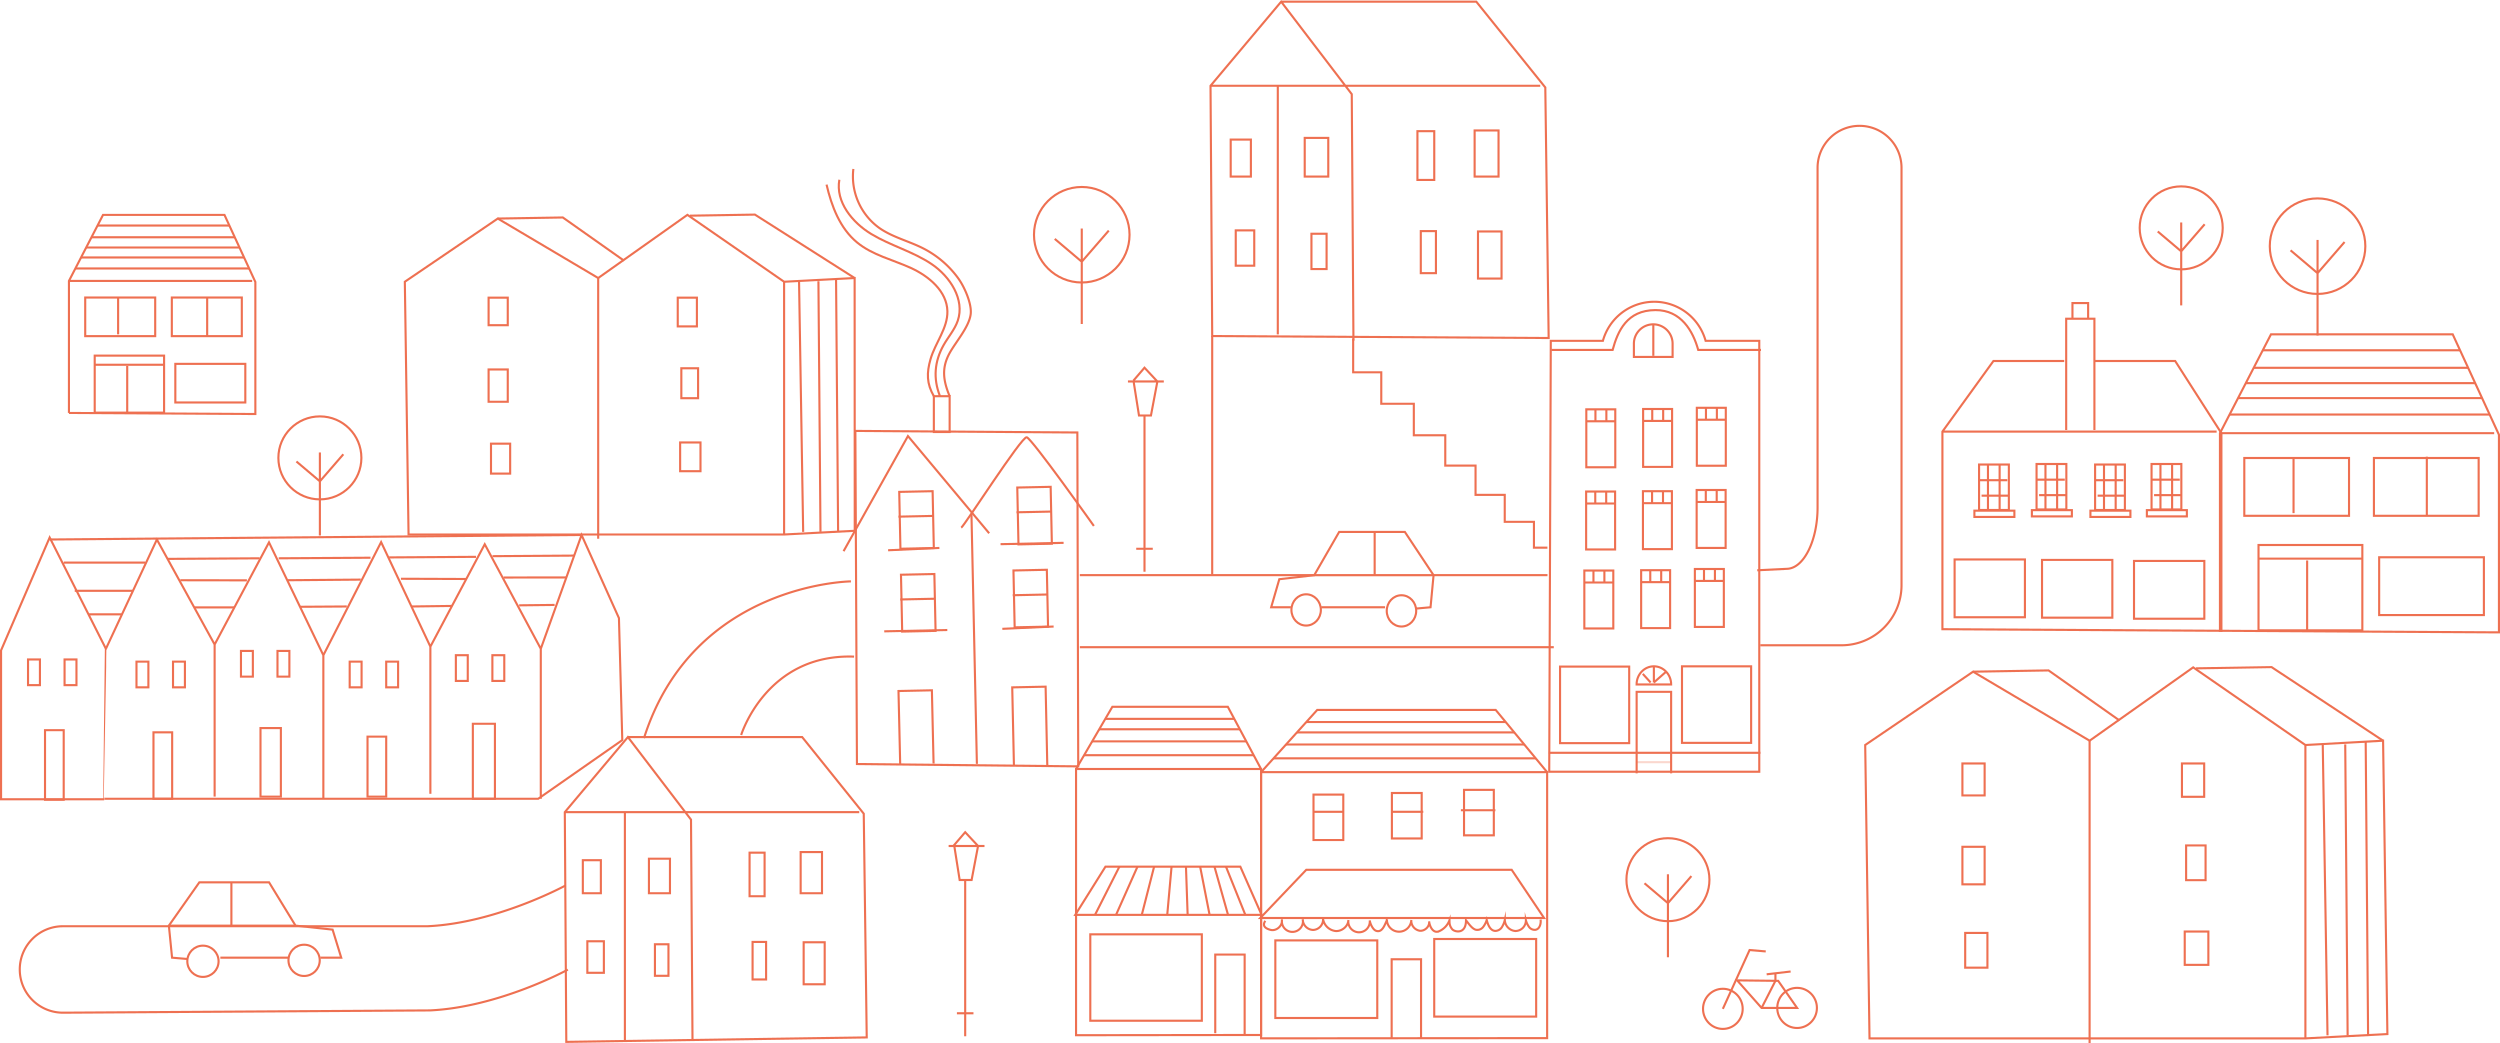 <svg xmlns="http://www.w3.org/2000/svg" viewBox="0 0 1679.29 700.79"><defs><style>.cls-1{fill:none;stroke:#ee7051;stroke-miterlimit:10;stroke-width:1.42px}</style><clipPath id="clip-path"><path class="cls-1" d="M722.8 516.56l24.39-41.8h77.55l22.34 41.8"/></clipPath><clipPath id="clip-path-2"><path class="cls-1" d="M722.27 614.53l20.28-32.37h90.6l14.28 32.37z"/></clipPath><clipPath id="clip-path-3"><path class="cls-1" d="M847.09 518.67l37.71-41.8h119.88l34.56 41.8"/></clipPath><clipPath id="clip-path-4"><path class="cls-1" d="M1491.18 423.7V290.96l34.27-66.37h122.08l31.05 67.44v132.74l-187.4-1.07z"/></clipPath><clipPath id="clip-path-5"><path class="cls-1" d="M46.31 277.39V188.7l22.9-44.35h81.57l20.75 45.06v88.69l-125.22-.71z"/></clipPath></defs><g style="isolation:isolate"><g id="Layer_2" data-name="Layer 2"><path class="cls-1" d="M415.75 415.19l-25.1-55.83-27.39 76.44-37.65-70.22-36.52 68.78L256 364.14l-38.8 76-36.51-75.83-36.52 68.63-38.79-70.53-34.24 73.39S70 530.79 70 536.55h291.51L418 497.13zM144.17 432.92v102.19M217.2 440.12v96.43M289.09 434.36v98.85M363.26 435.8v100.75M33.36 362.39l357.29-3.03"/><path class="cls-1" d="M103.09 491.93h12.55v44.62h-12.55zM174.98 489.05h13.69v46.06h-13.69zM246.87 494.81h12.55v40.3h-12.55zM317.62 486.17h14.83v50.38h-14.83zM91.68 444.43h7.99v17.27h-7.99zM116.22 444.43h7.99v17.27h-7.99zM234.89 444.43h7.99v17.27h-7.99zM259.42 444.43h7.99v17.27h-7.99zM161.86 437.24h7.99v17.27h-7.99zM186.39 437.24h7.99v17.27h-7.99zM306.21 440.12h7.99v17.27h-7.99zM330.74 440.12h7.99v17.27h-7.99zM112.72 375.41l61.67-.39M121.12 389.75l44.72.07M130.65 408.01h26.55M187.21 375.02l61.67-.39M193.3 389.75l49-.42M201.52 407.59l31.41-.21M261.38 374.42l58.37-.38M269.32 388.76l43.85.16M276.67 407.38l26.81-.36M330.8 373.59l54.88-.38M338.27 387.93l42.32-.05M348.73 406.61l23.8-.27M71.14 435.8l-37.78-74.75L.71 436.86v100.02H70M42.84 377.9h54.77M50.21 396.85h38.97M59.69 412.64h22.12"/><path class="cls-1" d="M30.24 490.46h12.55v46.72H30.24zM18.83 442.96h7.99v17.27h-7.99zM43.37 442.96h7.99v17.27h-7.99zM465.16 698.41l-1-147.84-42.39-55.47-42.38 50.43s1 151.3 1 154.32l201.8-3-2-150.29-41.37-51.46H421.77M379.39 545.53h197.77M419.75 545v153.89"/><path class="cls-1" d="M391.5 577.81h12.11V600H391.5zM435.9 576.8h14.13V600H435.9zM394.53 632.27h11.1v21.18h-11.1zM439.93 634.29h9.08v21.18h-9.08zM503.5 572.76h10.09v29.25H503.5zM537.81 572.33h14.34V600h-14.34zM505.52 632.71h9.08v25.22h-9.08zM539.83 632.92h14.13v28.24h-14.13z"/><g clip-path="url(#clip-path)"><path class="cls-1" d="M732.09 482.89h114.99M727.45 489.86h114.99M729.51 497.99h137.32M723.96 507.27h137.32"/></g><path class="cls-1" d="M722.8 516.56l24.39-41.8h77.55l22.34 41.8M847.08 695.21V516.56H722.8v178.81l124.28-.16z"/><g clip-path="url(#clip-path-2)"><path class="cls-1" d="M754.64 576.78l-22.66 44.76M765.97 577.86l-19.42 43.68M777.3 574.08l-12.41 48.54M787.38 577.4l-4.15 46.3M796.5 578.4l1.61 46.38M803.73 569.77l10.25 52.31M812.9 571.93l14.57 51.77M814.55 559.86l28.02 69.77"/></g><path class="cls-1" d="M722.27 614.53l20.28-32.37h90.6l14.28 32.37zM732.37 627.59h74.92v58.05h-74.92zM816.3 694.03V641.2h19.75v53.36"/><ellipse class="cls-1" cx="214.87" cy="307.57" rx="27.88" ry="27.87"/><path class="cls-1" d="M214.87 303.93v55.74M199.11 309.99l15.76 13.33 15.76-18.18"/><ellipse class="cls-1" cx="1465.15" cy="153.07" rx="27.88" ry="27.87"/><path class="cls-1" d="M1465.15 149.43v55.73M1449.39 155.49l15.76 13.33 15.75-18.18M575.62 513.21l-1.06-223.76 149.11 1.06.59 224.27-148.64-1.57z"/><path class="cls-1" d="M566.64 370.25l43.24-77.34 54.56 65.3"/><path class="cls-1" d="M645.67 354.46c2.45-1.72 40.66-61.5 44-60.74s45.1 59.57 45.1 59.57"/><path class="cls-1" transform="rotate(-1.21 615.72 349.355)" d="M604.43 330.17h22.43v38.2h-22.43z"/><path class="cls-1" d="M603.55 347.04l23.25-.49M596.55 369.62l34.45-1.56"/><path class="cls-1" transform="rotate(-1.21 694.834 346.402)" d="M683.72 327.25h22.43v38.2h-22.43z"/><path class="cls-1" d="M682.84 344.12l23.26-.49M672.08 365.53l42.36-.9"/><path class="cls-1" transform="rotate(-1.21 617.029 404.775)" d="M605.6 385.81h22.43v38.2H605.6z"/><path class="cls-1" d="M604.72 402.67l23.26-.49M593.96 424.08l42.36-.89"/><path class="cls-1" transform="rotate(-1.21 692.35 402.255)" d="M681.16 382.96h22.43v38.2h-22.43z"/><path class="cls-1" d="M680.28 399.83l23.26-.49M673.28 422.4l34.45-1.55M652.54 345.17l3.65 167.93M604.67 513.36l-1.14-49.19 22.43-.48 1.14 49.19M681.07 514.1l-1.14-52.38 22.42-.47 1.15 53.97"/><ellipse class="cls-1" cx="1120.38" cy="590.9" rx="27.88" ry="27.87"/><path class="cls-1" d="M1120.38 587.26V643M1104.63 593.32l15.75 13.33 15.76-18.17M1255.78 697.5l-2.9-197.06 72.47-49.26 78.27 46.36 69.58-49.26 75.37 52.16V697.5h-292.79zM1548.57 697.5l55.08-2.9-2.9-197.06-52.18 2.9"/><path class="cls-1" d="M1325.35 451.18l50.7-.85 47.6 33.59M1475.12 448.94l50.7-.85 74.93 49.45M1320.05 626.67h14.93V650h-14.93zM1318.18 568.82h14.93v25.19h-14.93zM1318.18 512.84h14.93v21.46h-14.93zM1467.52 625.74h15.87v22.39h-15.87zM1468.45 567.89h13.07v23.33h-13.07zM1465.65 512.84h14.93v22.39h-14.93zM1589.07 498.11l1.61 197.35M1576.94 695.46l-1.61-195.44M1563.43 695.46l-3.2-195.44M1403.62 497.54v203.25M274.43 359.03l-2.5-169.77 62.44-42.45 67.44 39.95 59.94-42.44 64.94 44.94v169.77H274.43zM526.69 359.03l47.45-2.49-.07-169.78-47.38 2.5"/><path class="cls-1" d="M334.37 146.81l43.68-.73 41.01 28.94M463.41 144.88l43.68-.73 66.98 42.61M329.81 298.01h12.87v20.1h-12.87zM328.2 248.17h12.87v21.7H328.2zM328.2 199.94h12.87v18.49H328.2zM456.86 297.21h13.67v19.29h-13.67zM457.66 247.37h11.26v20.1h-11.26zM455.25 199.94h12.87v19.29h-12.87zM561.59 187.25l1.38 170.03M551.13 357.28l-1.38-168.39M539.5 357.28l-2.77-168.39M401.81 186.76v175.11"/><g clip-path="url(#clip-path-3)"><path class="cls-1" d="M861.45 485h177.79M854.27 491.96h177.78M857.46 500.09h212.3M848.88 509.38h212.31"/></g><path class="cls-1" d="M847.09 518.67l37.71-41.8h119.88l34.56 41.8M1039.24 697.32V518.67H847.09v178.81l192.15-.16z"/><path class="cls-1" d="M846.56 616.64l30.87-32.37h138l21.75 32.37zM856.66 631.69h68.47v52.11h-68.47zM934.8 697.18v-52.82h19.74v53.36M963.39 630.75h68.47v52.11h-68.47zM882.3 533.73h20.01v30.53H882.3zM934.96 532.67h20.01v30.53h-20.01zM849.94 618.54c-2.18 3.21-.25 5.09 3.51 6.07s7.94-2.52 7.63-6.39a7.08 7.08 0 1 0 14-.67 7.23 7.23 0 0 0 7 7.11 7 7 0 0 0 6.64-7.34 9.67 9.67 0 0 0 8.44 8.07c4.2.29 8.42-3.17 8.57-7.37a7.23 7.23 0 1 0 14.35.21c.22 2 2 6.22 4.26 7 4.14 1.5 5.87-4.15 7.26-7.14a8.21 8.21 0 0 0 16.4-.13 6.8 6.8 0 0 0 5.72 7.24c3.4.33 6.77-3 6.23-6.32.47 4 3 8.3 6.69 6.65a12.93 12.93 0 0 0 7-7.41c0 2.61.15 3.77 1.68 5.87s9.42 3.93 9.42-5.79c1.73 2.11 3.93 5.55 6.56 6.32a4.93 4.93 0 0 0 4.87-1.74 14.48 14.48 0 0 0 2.48-4.83c.79 3.23 2.35 7.14 5.67 7.36a5.38 5.38 0 0 0 4.5-2.48 15.93 15.93 0 0 0 2-4.93 7.65 7.65 0 0 0 7.06 7.47 7.1 7.1 0 0 0 7.1-7.18 14 14 0 0 0 2.13 4.49 4.72 4.72 0 0 0 4.37 1.87c2.76-.56 3.74-4.07 3.36-6.85M882.3 545.31h20.01M934.96 545.31h21.07M983.41 530.57h20.01v30.53h-20.01zM981.31 544.25h23.17M1145.69 228.94a35.8 35.8 0 0 0-69 0h-35l-1.05 289.45h141.09V228.94z"/><path class="cls-1" d="M1122.52 519.44v-54.73h-23.16v54.73M1040.39 505.67h142.09M1065.55 274.95h19.46v38.91h-19.46zM1065.88 282.98h18.93M1071.68 275.26v7.72M1079.02 283.37v-8.5M1103.71 274.72h19.46v38.91h-19.46zM1104.04 282.75h18.93M1109.84 275.03v7.72M1117.18 283.14v-8.5M1139.79 273.92h19.46v38.91h-19.46zM1140.12 281.95h18.94M1145.92 274.23v7.72M1153.26 282.34v-8.5M1065.43 330.18h19.46v38.91h-19.46zM1065.76 338.21h18.93M1071.56 330.49v7.72M1078.9 338.6v-8.5M1103.59 329.95h19.46v38.91h-19.46zM1103.92 337.98h18.93M1109.72 330.26v7.72M1117.06 338.37v-8.5M1139.67 329.15h19.46v38.91h-19.46zM1140 337.18h18.94M1145.81 329.46v7.72M1153.14 337.57v-8.5M1064.22 383.23h19.46v38.91h-19.46zM1064.55 391.27h18.93M1070.35 383.54v7.73M1077.69 391.65v-8.5M1102.38 383h19.46v38.91h-19.46zM1102.71 391.03h18.94M1108.51 383.31v7.72M1115.85 391.42v-8.5M1138.47 382.2h19.46v38.91h-19.46zM1138.8 390.23h18.93M1144.6 382.51v7.72M1151.94 390.62v-8.5M1123.51 239.76v-8.9a13 13 0 0 0-13-13 13 13 0 0 0-13 13v8.9zM1110.56 217.91v21.04"/><path class="cls-1" d="M1182.87 235.06h-42.15c-3.46-12.63-11.54-26.86-28.75-26.77-19.22.1-25.29 14.14-28.75 26.77H1042M1047.91 447.78h46.44v51.41h-46.44zM1129.82 447.57h46.44v51.41h-46.44zM1099.32 459.78c0-6.74 5.2-12.21 11.61-12.21s11.61 5.47 11.61 12.21zM1108.75 458.44l-5.26-5.79M1110.93 447.57v10.87M1119.28 451.07l-8.35 7.37M648.33 696.06V591.1M640.92 567.64l3.7 23.46h8.03l4.33-22.84-8.65-9.26-7.41 8.64zM637.21 568.26h24.09M642.77 680.63h11.12M768.78 384.06V279.1M761.37 255.64l3.71 23.46h8.03l4.32-22.85-8.65-9.26-7.41 8.65zM757.66 256.25h24.09M763.22 368.62h11.12M627.28 266.14h10.61v24.03h-10.61zM631.33 265.91c-4.57-11.62-3.63-23.18 2.49-34.06 3.1-5.53 7.47-10.41 9.52-16.4 4.86-14.24-5.11-29.69-17.6-38.09s-27.48-12.34-40.38-20.1-24.22-21.72-21.55-36.53"/><path class="cls-1" d="M637.89 266.14c-4.35-10.54-5.52-19 0-29 4.19-7.6 13.1-17.54 14.14-26.15.83-6.92-4.16-18.16-8.22-23.83a66 66 0 0 0-23.54-20.25c-9.75-5-20.76-7.53-29.7-13.83a42.72 42.72 0 0 1-17.35-39.59"/><path class="cls-1" d="M555.21 124c3.36 14.54 9 29.38 20.52 38.87 10.33 8.51 23.95 11.58 36.13 17.13s24.23 15.69 24.52 29.07c.25 11.45-8.14 21.14-11.32 32.15-2.69 9.32-2.62 16.5 2.22 24.91"/><path style="mix-blend-mode:multiply" opacity=".28" fill="none" stroke="#ee7051" stroke-miterlimit="10" stroke-width="1.42" d="M1098.92 511.97h23.17"/><path class="cls-1" d="M1386.56 242.49h-47.54l-34.27 47.41v132.74l187.4 1.07V290.98l-31.05-48.49h-54.22M1304.75 289.9h184.19"/><path class="cls-1" d="M1312.94 375.8h47.23v38.82h-47.23zM1433.45 376.79h47.23v38.82h-47.23z"/><g clip-path="url(#clip-path-4)"><path class="cls-1" d="M1511.53 235.29h170.26M1700 247.07h-203.47M1489.04 267.41h220.59M1466.55 278.44h290.2M1493.32 257.36h230.24"/></g><path class="cls-1" d="M1491.18 423.7V290.96l34.27-66.37h122.08l31.05 67.44v132.74l-187.4-1.07zM1491.18 290.96h184.19"/><path class="cls-1" d="M1517.08 366.07h69.74v57.32h-69.74zM1598.12 374.33h70.35v38.82h-70.35zM1516.86 375.24h70.1M1549.74 422.82v-46.34M1507.53 307.65h70.35v38.82h-70.35zM1594.6 307.65h70.35v38.82h-70.35zM1371.66 376.09h47.23v38.82h-47.23zM1329.37 312.02h20.01v30.53h-20.01zM1329.37 322.55h18.96M1335.35 312.48v29.92M1343.18 312.72v29.53M1331.06 332.95h18.25M1326.23 343.03h26.86v4.21h-26.86zM1367.99 311.67H1388v30.53h-20.01zM1367.99 322.2h18.96M1373.97 312.12v29.93M1381.8 312.37v29.53M1369.68 332.6h18.25M1364.85 342.68h26.86v4.21h-26.86zM1407.31 312.02h20.01v30.53h-20.01zM1407.31 322.55h18.96M1413.29 312.48v29.92M1421.13 312.72v29.53M1409 332.95h18.25M1404.17 343.03h26.86v4.21h-26.86zM1445.23 311.67h20.01v30.53h-20.01zM1445.23 322.2h18.96M1451.21 312.12v29.93M1459.04 312.37v29.53M1446.92 332.6h18.25M1442.09 342.68h26.86v4.21h-26.86zM1540.61 307.81v36.85M1630.14 306.76v40.01M1406.85 288.86V214.1h-18.96v74.76M1392.1 203.57h10.53v10.53h-10.53zM860.58 1.13h131.08L1038 58.74l2.26 168.31-226-1.33c0-3.39-1.13-168.11-1.13-168.11l47.45-56.48L908 63.26l1.13 165.56M813.12 57.61h221.48M858.32 57.02v167.62"/><path class="cls-1" d="M826.68 93.76h13.56v24.85h-13.56zM876.4 92.63h15.82v25.98H876.4zM830.07 154.75h12.43v23.72h-12.43zM880.92 157.01h10.17v23.72h-10.17zM952.11 88.11h11.3v32.76h-11.3zM990.53 87.63h16.06v30.98h-16.06zM954.37 155.24h10.17v28.24h-10.17zM992.79 155.48h15.82v31.63h-15.82z"/><ellipse class="cls-1" cx="1207.13" cy="677.04" rx="13.32" ry="13.48"/><ellipse class="cls-1" cx="1157.27" cy="677.66" rx="13.32" ry="13.48"/><path class="cls-1" d="M1186.08 639.09l-10.85-.94-17.96 39.51"/><path class="cls-1" d="M1166.87 658.53l27.57.32 12.69 18.19h-23.84l-16.42-18.51z"/><path class="cls-1" d="M1183.29 677.04l9.29-18.19v-5.02M1202.8 652.58l-16.11 1.88M930.36 407.91h-42.89M867.11 407.91h-13.24l5.46-18.84 23.46-2.69 16.74-29.07h44.14l19.28 29.07-2.03 21.53-9.64.87"/><ellipse class="cls-1" cx="941.39" cy="410.34" rx="9.89" ry="10.5"/><ellipse class="cls-1" cx="877.36" cy="409.7" rx="9.89" ry="10.5"/><path class="cls-1" d="M962.95 386.38h-80.16M923.38 357.31v29.01M725.36 434.75h318.34M725.36 386.32h314.12M571.58 390.53s-105.87 1.12-139 105.29M497.85 493.72s16.86-54.75 75.84-52.65M379.89 594.79s-46.35 25.27-92.69 27.38H42.28a29 29 0 0 0-29 28.93 29 29 0 0 0 29.22 29.14l246.24-1.53c46.34-2.11 92.69-27.38 92.69-27.38M148.02 643.29h45.52"/><path class="cls-1" d="M215.16 643.29h14.05l-5.8-18.84-24.9-2.69-17.77-29.07h-46.85l-20.46 29.07 2.15 21.53 10.24.87"/><circle class="cls-1" cx="136.32" cy="645.71" r="10.5"/><circle class="cls-1" cx="204.27" cy="645.08" r="10.5"/><path class="cls-1" d="M113.43 621.76h85.08M155.43 592.69v29.01M1180.37 383.07l20.26-1c11.14-.56 20.26-19.1 20.26-41.19V112.72a28.19 28.19 0 0 1 28.53-28.19 28.19 28.19 0 0 1 27.86 28.19v280.55a40.29 40.29 0 0 1-40.18 40.17h-54.7"/><ellipse class="cls-1" cx="726.64" cy="157.68" rx="32.09" ry="32.08"/><path class="cls-1" d="M726.64 153.5v64.15M708.5 160.47l18.14 15.34 18.14-20.92"/><ellipse class="cls-1" cx="1556.74" cy="165.36" rx="32.09" ry="32.08"/><path class="cls-1" d="M1556.74 161.17v64.16M1538.6 168.15l18.14 15.34 18.14-20.92M814.25 225.72v160.25M908.94 227.43v22.65h18.88v21.14h21.87v21.14h21.12v20.38h20.34v19.66h19.61v18.12h19.61v17.34h9.05"/><g><g clip-path="url(#clip-path-5)"><path class="cls-1" d="M59.91 151.5h113.77M185.84 159.37H49.89M44.88 172.96h147.4M29.86 180.33h193.9M47.75 166.25h153.83"/></g><path class="cls-1" d="M46.31 277.39V188.7l22.9-44.35h81.57l20.75 45.06v88.69l-125.22-.71z"/></g><path class="cls-1" d="M46.32 188.7h123.06M63.62 238.88h46.6v38.3h-46.6zM117.77 244.41h47.01v25.94h-47.01zM63.47 245.01h46.84M85.45 276.8v-30.96M57.24 199.85h47.01v25.94H57.24zM115.42 199.85h47.01v25.94h-47.01zM79.34 199.96v24.62M139.16 199.25v26.74"/></g></g></svg>